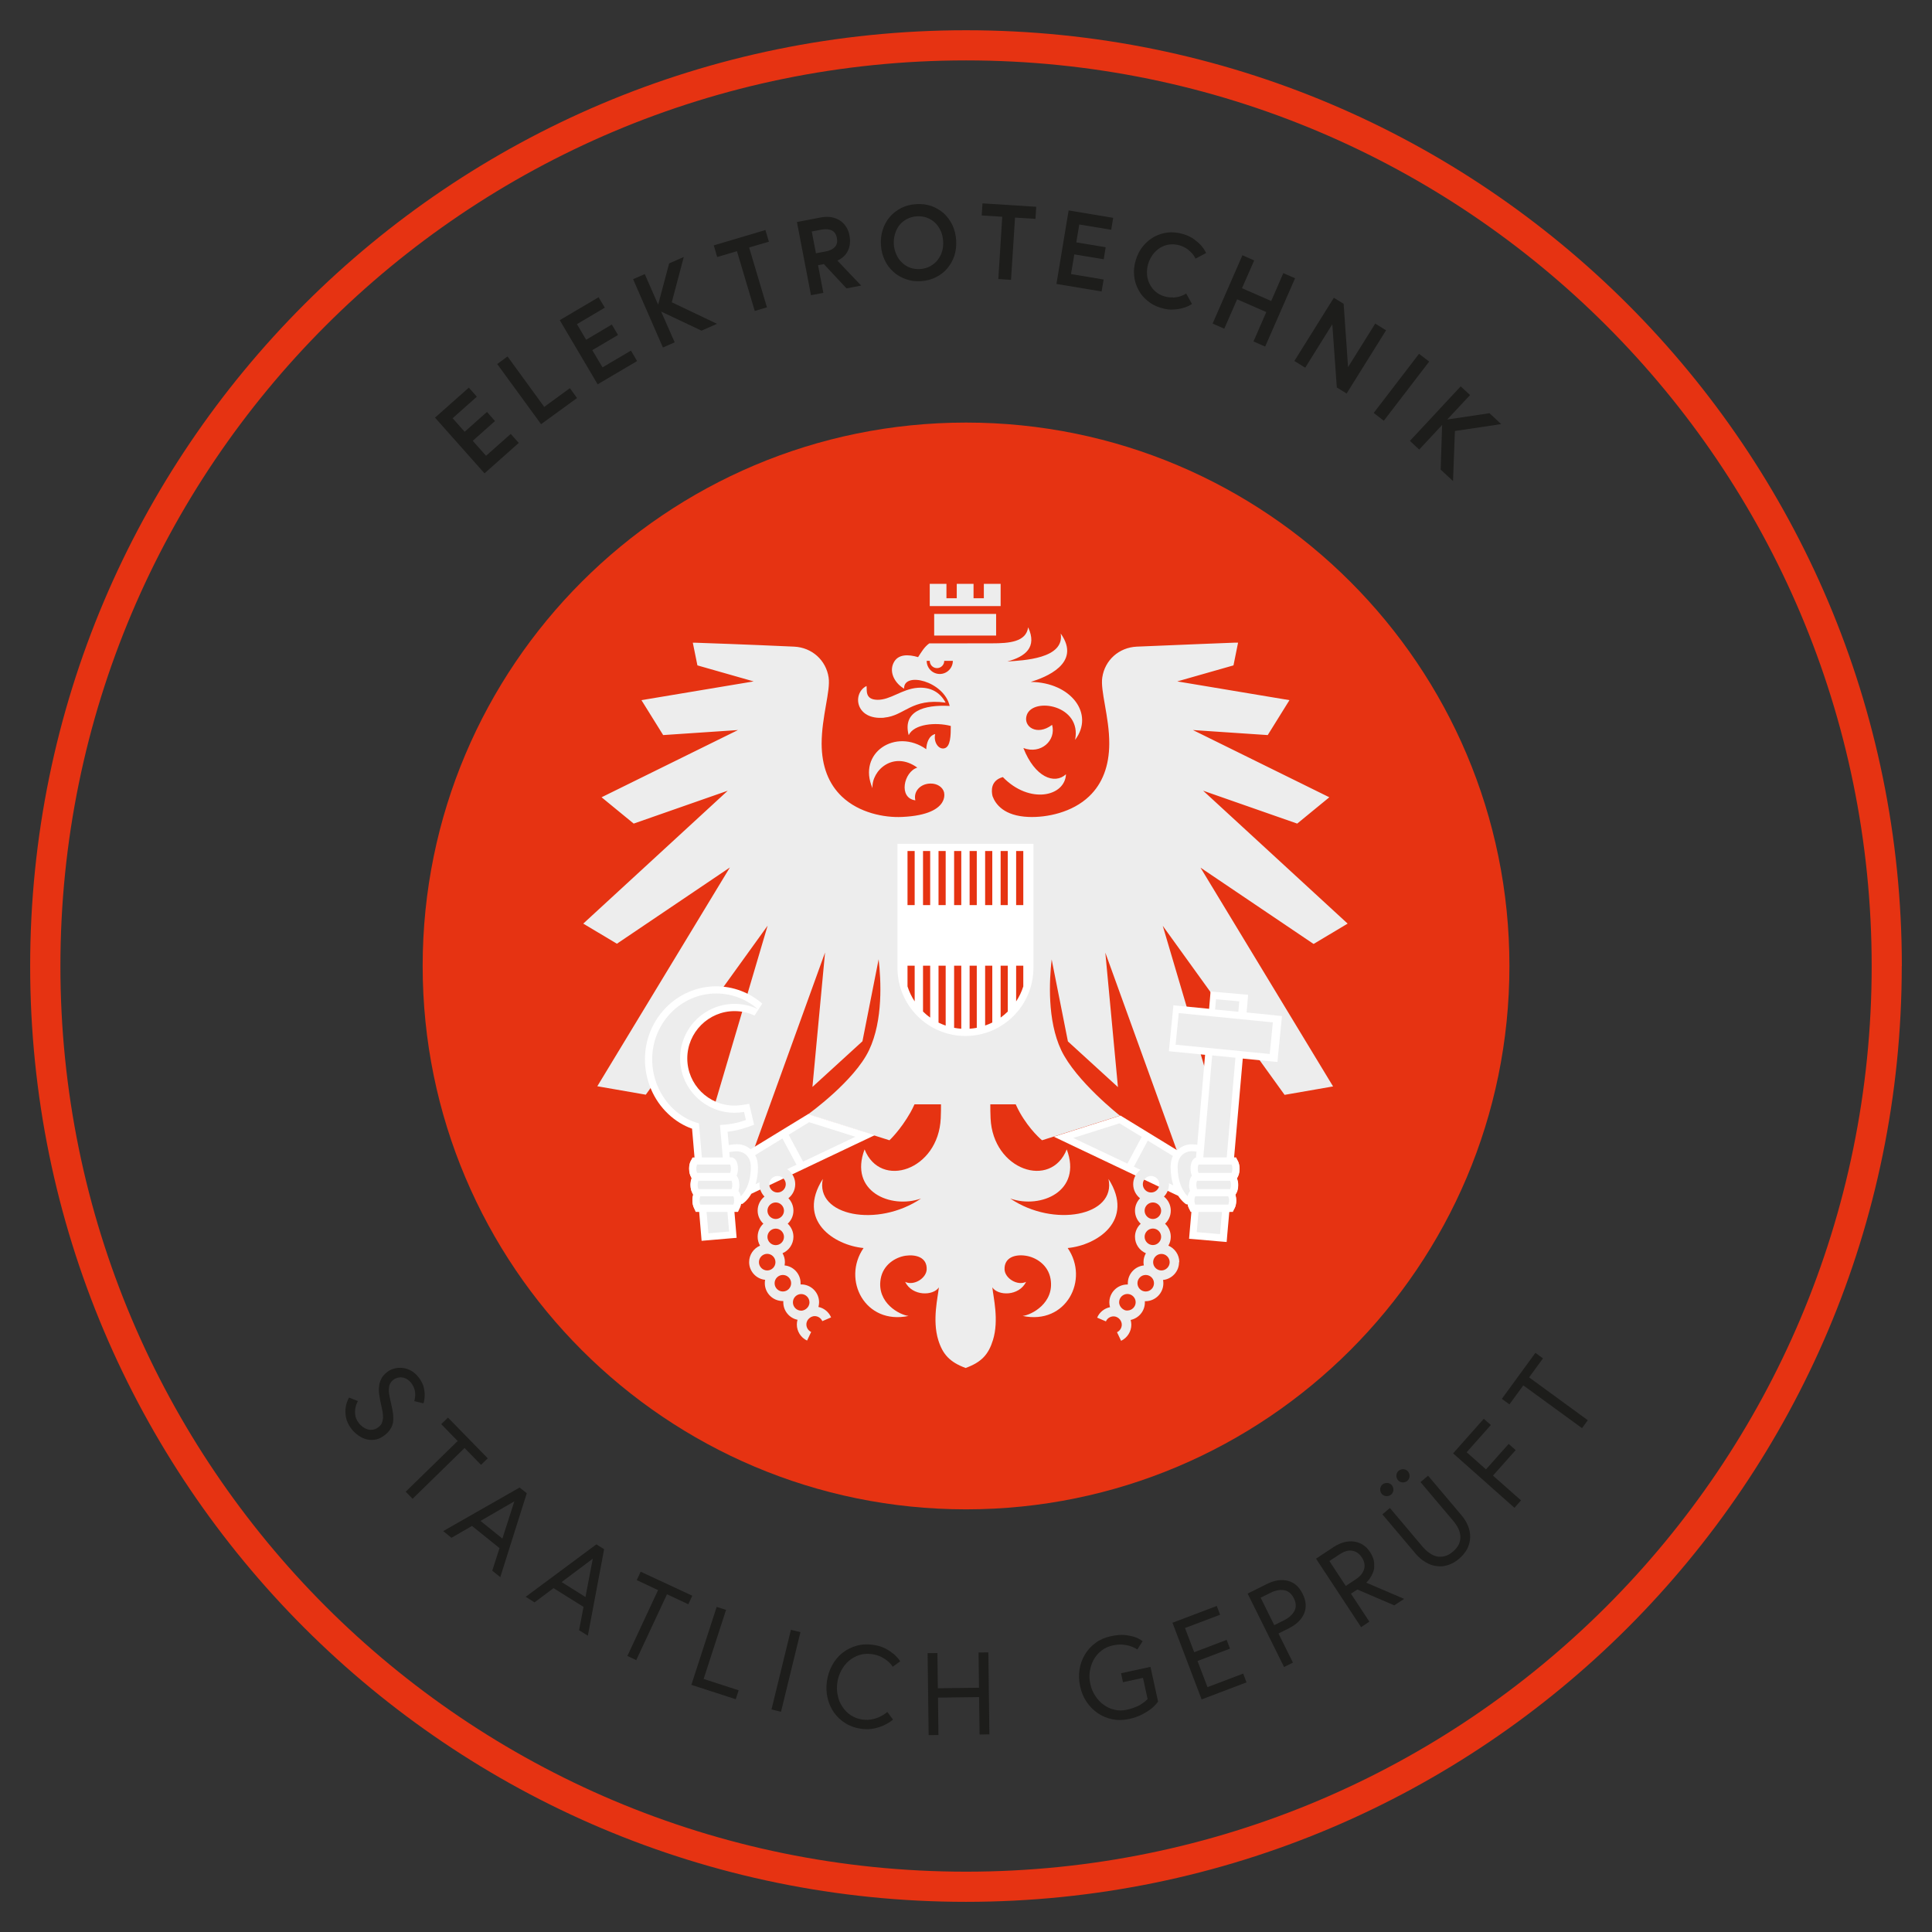 <?xml version="1.0" encoding="UTF-8"?><svg id="Ebene_1" xmlns="http://www.w3.org/2000/svg" xmlns:xlink="http://www.w3.org/1999/xlink" viewBox="0 0 226.77 226.77"><rect x="0" y="0" width="226.77" height="226.77" fill="#333333" stroke="none"/><defs><style>.cls-1{fill:none;}.cls-2{fill:#1d1d1b;}.cls-3{fill:#fff;}.cls-4{fill:#e63312;}.cls-5{fill:#ededed;}.cls-6{clip-path:url(#clippath);}</style><clipPath id="clippath"><rect class="cls-1" width="226.77" height="226.77"/></clipPath></defs><g class="cls-6"><path class="cls-4" d="M219.69,113.39c0,58.71-47.59,106.3-106.3,106.3S7.09,172.09,7.09,113.39,54.68,7.09,113.39,7.09s106.3,47.59,106.3,106.3M223.23,113.39c0-60.66-49.18-109.84-109.84-109.84S3.54,52.72,3.54,113.39s49.18,109.84,109.84,109.84,109.84-49.18,109.84-109.84"/><path class="cls-4" d="M113.39,177.16c35.22,0,63.78-28.55,63.78-63.78s-28.55-63.78-63.78-63.78-63.78,28.56-63.78,63.78,28.56,63.78,63.78,63.78"/><path class="cls-5" d="M154.23,110.77l3.95-2.36-16.96-15.6,11.04,3.86,3.77-3.09-16.01-7.89,8.78.59,2.55-4.1-13.17-2.2,6.6-1.88.54-2.67h-.35c-.06.01-6.38.24-11.55.47-2.08.1-3.74,1.58-4.04,3.62-.12.78.08,1.92.31,3.23.24,1.38.52,2.96.51,4.54-.01,2.61-.8,4.69-2.35,6.17-1.99,1.91-4.98,2.51-7.1,2.43-2.9-.11-3.9-1.49-4.25-2.44-.14-.58-.26-1.83,1.21-2.24,3.12,3.22,7.29,2.3,7.41-.33-1.35,1.24-3.66.34-5-3.08,2.04.78,3.88-.88,3.37-2.72-1.78,1.35-3.45.2-2.97-1.16.75-2.13,6.49-1.16,5.67,2.92,2.31-3.05-.48-6.75-5.21-6.8,1.67-.51,6.03-2.15,3.52-5.68.49,2.97-4.44,3.16-6.26,3.28,2.12-.57,3.52-1.67,2.44-4.01-.24,1.72-2.22,1.88-4.25,1.88-2.42,0-6.78.01-7.36.01-.59.43-.88.96-1.31,1.61-1.12-.33-2.39-.4-2.9.72-.52,1.13.23,2.39,1.26,2.98-.08-2.04,4.67-.9,5.35,2.03-3.07-.17-5.55.65-4.81,3.43.61-1.31,3.16-1.55,4.94-1.08,0,1.09-.02,2.47-.77,2.63-.71.15-1.28-.8-1.06-1.68-.76.18-1.03,1.1-1.05,1.78-3.59-2.54-8.12.43-6.31,4.57-.12-2.09,2.46-4.43,5.26-2.41-1.59.49-2.25,3.57-.23,3.84-.25-1.07.61-1.95,1.76-1.97.81-.02,1.45.42,1.61,1.03.06.29.06.73-.23,1.2-.43.69-1.59,1.55-4.7,1.69-2.1.1-5.05-.48-7.06-2.39-1.57-1.49-2.37-3.58-2.38-6.21,0-1.58.27-3.15.51-4.54.23-1.31.43-2.44.31-3.23-.3-2.03-1.96-3.52-4.04-3.62-5.17-.24-11.49-.46-11.55-.46h-.35s.54,2.66.54,2.66l6.6,1.88-13.17,2.2,2.55,4.1,8.78-.59-16.01,7.89,3.77,3.09,11.04-3.86-16.96,15.6,3.95,2.36,13.26-8.95-15.56,25.68,5.69.99,14.3-19.84-8.68,29.37,6.26-.88,9.16-25.34-1.48,15.78,5.87-5.36,1.9-9.62c.28,2.43.54,7.15-1.12,10.65-1.72,3.64-7.14,7.53-7.19,7.56l9.58,3.03s1.27-1.17,2.46-3.26c.16-.28.32-.61.48-.96h3.11c0,.48,0,1.02-.03,1.64-.27,6.1-7.07,8.36-8.94,3.65-1.85,4.92,3.03,7.03,6.63,5.77-5.08,3.45-12.46,2.06-11.53-2.3-3.11,4.88,1.32,7.78,4.78,8.11-2.56,3.72.17,9.05,5.29,7.97-1.01-.1-3.77-1.51-3.28-4.35.29-1.67,1.73-2.54,2.93-2.72,1.2-.17,2.52.19,2.47,1.6-.03,1.04-1.5,1.97-2.53,1.47.85,1.71,3.3,1.65,3.96.65-.1,1.1-.8,3.81-.07,6.18.52,1.68,1.35,2.59,3.21,3.28,1.89-.69,2.69-1.6,3.21-3.28.73-2.36.03-5.07-.07-6.18.65,1,3.11,1.06,3.96-.65-1.03.5-2.5-.42-2.53-1.47-.04-1.42,1.28-1.78,2.47-1.6,1.19.17,2.64,1.05,2.93,2.72.49,2.85-2.27,4.25-3.28,4.35,5.12,1.08,7.85-4.26,5.29-7.97,3.46-.33,7.9-3.23,4.79-8.11.93,4.36-6.45,5.74-11.53,2.3,3.6,1.25,8.48-.86,6.63-5.77-1.87,4.71-8.67,2.44-8.94-3.65-.03-.62-.03-1.16-.03-1.64h2.98c.16.35.32.68.48.96,1.19,2.1,2.56,3.22,2.61,3.26l9.14-2.89s-5.16-4.05-6.89-7.69c-1.65-3.49-1.4-8.21-1.12-10.64l1.89,9.53.02.09,5.87,5.36-1.48-15.78,9.16,25.34,6.26.88-8.68-29.37,14.3,19.84,5.69-.99-15.56-25.68,13.26,8.95ZM110.31,79.11c-.85,0-1.54-.69-1.54-1.54h.36c0,.47.38.85.85.85s.85-.38.85-.85h1.01c0,.85-.69,1.54-1.54,1.54M120.88,113.6c0,4.18-3.39,7.58-7.56,7.58s-7.56-3.4-7.56-7.58v-14.13h15.12v14.13Z"/><rect class="cls-5" x="109.65" y="72.06" width="7.27" height="2.54"/><polygon class="cls-5" points="117.45 68.53 115.48 68.53 115.48 70.22 114.27 70.22 114.27 68.53 112.3 68.53 112.3 70.22 111.09 70.22 111.09 68.53 109.13 68.53 109.13 71.14 117.45 71.14 117.45 68.53"/><path class="cls-5" d="M103.79,84.23c2.41-.22,3.17-2.31,7.2-1.76-.65-1.22-1.77-1.85-3.28-1.74-1.85.14-3.2,1.45-4.75,1.41-1.49-.04-1.17-1.18-1.25-1.62-1.7.84-1.34,4.03,2.08,3.72"/><path class="cls-3" d="M88.13,134.92c-.39-.35-.87-.55-1.34-.6-.35-.04-.79,0-1.25.08l-.14-1.56c.76-.09,1.51-.25,2.41-.57l.7-.25-.17-.73c-.06-.27-.14-.61-.22-.96l-.18-.77-.78.13c-.31.05-.63.08-.95.08-3.06,0-5.54-2.49-5.54-5.54s2.49-5.55,5.54-5.55c.82,0,1.61.17,2.35.52l.91-1.4c-1.5-1.31-3.42-2.03-5.41-2.03-4.61,0-8.36,3.85-8.36,8.57,0,2.42.99,4.76,2.72,6.4.82.78,1.78,1.38,2.81,1.74l.29,3.38c-.38.12-.64.62-.64,1.3,0,.47.12.85.32,1.08-.1.22-.16.5-.16.82,0,.48.13.87.34,1.1-.07.2-.11.44-.11.71,0,.77.33,1.31.79,1.33l.22,2.6.07.84.84-.07,2.43-.21.84-.07-.07-.84-.19-2.25c.38,0,.66-.36.76-.89h.18s.09-.07.09-.07c.04-.03.52-.36.96-1.12l14.49-6.88-7.83-2.47-6.74,4.12Z"/><path class="cls-3" d="M149.62,119.17l-3.3-.33h0s.11-1.24.11-1.24l.07-.84-.84-.07-2.73-.24-.84-.07-.07.84-.1,1.19-3.35-.33-.84-.08-.08.84-.37,3.71-.08.84.84.08,3.41.34h0s-.92,10.55-.92,10.55c-.35-.04-.67-.06-.94-.03-.5.06-1.01.29-1.42.68l-6.65-4.07-7.83,2.48,14.6,6.94c.41.63.82.91.85.93l.09.06.18.02c.07.37.23.64.44.78l-.21,2.41-.07.84.84.07,2.73.24.84.07.07-.84.24-2.69h0c.48,0,.82-.55.82-1.33,0-.27-.04-.51-.11-.71.21-.23.34-.62.34-1.1,0-.32-.06-.6-.16-.82.2-.23.32-.62.32-1.09,0-.69-.26-1.2-.65-1.31l1.02-11.64,3.23.32.84.08.08-.84.37-3.71.08-.84-.84-.08Z"/><path class="cls-3" d="M105.34,113.6c0,4.41,3.58,8,7.98,8s7.98-3.59,7.98-8v-14.55h-15.96v14.55ZM119.27,99.89h.84v6.35h-.84v-6.35ZM119.27,113.35h.84v2.43c-.2.63-.48,1.22-.84,1.76v-4.19ZM117.45,99.89h.84v6.35h-.84v-6.35ZM117.45,113.35h.84v5.38c-.26.26-.54.49-.84.71v-6.09ZM115.63,99.89h.84v6.35h-.84v-6.35ZM115.63,113.35h.84v6.67c-.27.14-.55.25-.84.35v-7.03ZM113.81,99.89h.84v6.35h-.84v-6.35ZM113.81,113.35h.84v7.29c-.28.05-.56.09-.84.11v-7.4ZM111.99,99.89h.84v6.35h-.84v-6.35ZM111.99,113.35h.84v7.4c-.29-.02-.57-.06-.84-.11v-7.29ZM110.16,99.89h.84v6.35h-.84v-6.35ZM110.16,113.35h.84v7.03c-.29-.1-.57-.22-.84-.35v-6.67ZM108.34,99.89h.84v6.35h-.84v-6.35ZM108.34,113.35h.84v6.09c-.3-.21-.58-.45-.84-.71v-5.38ZM106.52,99.89h.84v6.35h-.84v-6.35ZM106.52,113.35h.84v4.19c-.36-.54-.64-1.13-.84-1.76v-2.43Z"/><polygon class="cls-5" points="140.47 144.62 143.2 144.86 145.01 124.15 142.28 123.88 140.47 144.62"/><polygon class="cls-5" points="145.46 117.53 142.73 117.29 142.62 118.49 145.35 118.76 145.46 117.53"/><rect class="cls-5" x="141.83" y="115.76" width="3.73" height="11.1" transform="translate(8.85 252.39) rotate(-84.36)"/><path class="cls-3" d="M145.48,137.18c0-.32-.06-.61-.16-.84l-.23-.49h-4.95l-.23.49c-.11.23-.17.53-.17.85,0,.28.05.55.13.77l-.13.29c-.11.23-.16.53-.16.85,0,.23.03.46.09.65l-.15.32c-.11.23-.16.53-.16.85s.06.61.16.84l.23.49h4.96l.22-.49c.11-.23.16-.53.16-.84,0-.23-.03-.46-.09-.65l.15-.32c.11-.23.16-.53.16-.84,0-.28-.05-.55-.13-.77l.13-.29c.11-.23.16-.53.16-.84"/><path class="cls-5" d="M87.31,130.52c-.36.06-.72.09-1.09.09-3.52,0-6.39-2.87-6.39-6.39s2.86-6.39,6.39-6.39c.95,0,1.87.21,2.71.6-1.33-1.15-3.03-1.82-4.86-1.82-4.15,0-7.52,3.47-7.52,7.73,0,2.19.9,4.31,2.46,5.8.89.84,1.92,1.43,3.04,1.72h-.01s1.11,12.9,1.11,12.9l2.43-.21-1.07-12.5c1.01-.06,1.87-.17,3.04-.59-.06-.26-.14-.6-.22-.95"/><path class="cls-3" d="M86.85,140.06l-.15-.32c.06-.19.09-.42.09-.65,0-.32-.06-.62-.16-.84l-.14-.29c.08-.22.13-.48.13-.76,0-.32-.06-.61-.16-.85l-.22-.49h-4.96l-.22.49c-.11.23-.16.53-.16.85s.06.61.16.85l.13.29c-.08.22-.13.48-.13.76,0,.32.06.62.16.84l.15.33c-.06.19-.09.42-.09.65,0,.32.06.61.16.84l.22.49h4.96l.23-.49c.11-.23.16-.53.16-.84s-.06-.62-.16-.84"/><path class="cls-5" d="M88.97,136.95c0,.81-.11,1.48-.28,2.04l4.8-2.28-1.65-3.08-3.2,1.95c.2.38.32.83.32,1.37"/><polygon class="cls-5" points="94.26 136.35 100.4 133.43 94.97 131.72 92.57 133.19 94.26 136.35"/><path class="cls-5" d="M96.06,153.42c.05-.18.08-.37.08-.56,0-1.16-.94-2.1-2.1-2.1-.02,0-.04,0-.07,0,0-.05,0-.1,0-.15,0-1.08-.83-1.98-1.88-2.08.02-.13.04-.26.04-.39,0-.38-.1-.73-.28-1.04.75-.32,1.28-1.07,1.28-1.93,0-.61-.26-1.15-.67-1.54.41-.38.67-.93.67-1.53,0-.57-.23-1.08-.59-1.46.49-.38.8-.98.8-1.65,0-1.15-.94-2.1-2.1-2.1s-2.1.94-2.1,2.1c0,.57.23,1.08.59,1.46-.49.39-.8.98-.8,1.65,0,.6.26,1.15.67,1.53-.41.38-.67.93-.67,1.54,0,.38.1.73.28,1.04-.75.32-1.28,1.06-1.28,1.93,0,1.08.83,1.98,1.88,2.08-.03.13-.04.26-.04.39,0,1.16.94,2.1,2.1,2.1.02,0,.04,0,.07,0,0,.05,0,.1,0,.15,0,1.01.72,1.86,1.67,2.05-.05.18-.08.36-.08.55,0,.81.47,1.55,1.2,1.89l.48-1.01c-.34-.16-.56-.5-.56-.88,0-.32.15-.59.39-.77.06-.03.12-.07.17-.11.13-.06.27-.1.41-.1.39,0,.74.23.9.59l1.03-.44c-.27-.64-.84-1.1-1.51-1.23M91.26,138.03c.54,0,.97.44.97.97s-.44.97-.97.97-.97-.44-.97-.97.44-.97.97-.97M90.08,142.11c0-.54.44-.97.97-.97s.97.44.97.97-.44.97-.97.97-.97-.44-.97-.97M92.02,145.18c0,.54-.44.97-.97.97s-.97-.44-.97-.97.44-.97.97-.97.97.44.97.97M89.08,148.15c0-.54.44-.98.97-.98s.97.44.97.98-.44.97-.97.97-.97-.44-.97-.97M90.92,150.62c0-.54.44-.97.97-.97s.97.43.97.97-.44.97-.97.97-.97-.43-.97-.97M93.07,152.86c0-.54.44-.97.97-.97s.97.44.97.97c0,.32-.15.59-.39.77-.06.03-.12.07-.17.11-.13.06-.26.1-.41.1-.54,0-.97-.44-.97-.97"/><polygon class="cls-5" points="134.01 133.44 131.4 131.85 125.97 133.57 132.33 136.58 134.01 133.44"/><path class="cls-5" d="M137.4,136.95c0-.49.1-.91.27-1.27l-2.95-1.8-1.63,3.06,4.63,2.2c-.19-.59-.32-1.31-.32-2.19"/><path class="cls-5" d="M138.42,148.14c0-.87-.53-1.61-1.28-1.93.18-.31.28-.66.28-1.04,0-.61-.26-1.15-.67-1.53.41-.39.67-.93.67-1.54,0-.67-.31-1.26-.8-1.65.37-.38.59-.89.59-1.45,0-1.16-.94-2.1-2.1-2.1s-2.1.94-2.1,2.1c0,.67.32,1.26.8,1.65-.36.38-.59.89-.59,1.45,0,.61.26,1.15.67,1.54-.41.38-.67.93-.67,1.53,0,.87.53,1.61,1.28,1.93-.18.31-.28.66-.28,1.04,0,.14.01.27.04.39-1.05.11-1.88,1-1.88,2.09,0,.05,0,.1,0,.15-.02,0-.04,0-.07,0-1.15,0-2.1.94-2.1,2.1,0,.19.03.38.08.56-.67.14-1.24.59-1.51,1.23l1.03.44c.15-.36.51-.59.9-.59.15,0,.29.04.41.1.06.04.12.07.17.11.23.18.38.46.38.77,0,.37-.22.72-.56.88l.48,1.01c.73-.35,1.2-1.09,1.2-1.89,0-.19-.03-.38-.08-.56.95-.2,1.67-1.04,1.67-2.05,0-.05,0-.1,0-.15.02,0,.04,0,.07,0,1.15,0,2.1-.94,2.1-2.1,0-.13-.01-.27-.04-.39,1.05-.11,1.88-1,1.88-2.08M135.11,138.03c.54,0,.97.44.97.97s-.43.97-.97.97-.97-.44-.97-.97.43-.97.97-.97M134.35,142.11c0-.54.44-.97.97-.97s.97.44.97.97-.44.97-.97.97-.97-.44-.97-.97M135.32,144.2c.54,0,.97.44.97.97s-.44.97-.97.97-.97-.44-.97-.97.44-.97.97-.97M132.33,153.83c-.15,0-.29-.03-.41-.1-.06-.04-.11-.07-.17-.11-.23-.18-.39-.45-.39-.77,0-.54.44-.97.97-.97s.97.44.97.97-.44.97-.97.97M134.48,151.59c-.54,0-.97-.44-.97-.97s.43-.97.97-.97.97.44.97.97-.43.97-.97.97M136.32,149.12c-.54,0-.97-.44-.97-.97s.44-.97.97-.97.97.44.97.97-.44.97-.97.97"/><path class="cls-5" d="M86.69,135.15c-.29-.03-.67,0-1.09.08l.05.61h.15c.48,0,.82.55.82,1.33,0,.32-.06.6-.16.82.2.24.32.62.32,1.09,0,.27-.04.51-.11.71.13.14.22.36.28.62.37-.35,1.18-1.37,1.18-3.46,0-1.13-.72-1.72-1.44-1.8"/><path class="cls-5" d="M139.58,139.08c0-.47.12-.85.32-1.09-.1-.22-.16-.5-.16-.82,0-.69.26-1.19.64-1.31l.06-.69c-.29-.04-.56-.06-.78-.03-.71.08-1.43.67-1.43,1.8,0,2.1.8,3.11,1.17,3.47.05-.26.15-.47.28-.62-.07-.2-.12-.44-.12-.71"/><path class="cls-5" d="M140.68,137.67h3.88c.04-.08.09-.25.09-.49s-.05-.41-.09-.49h-3.88c-.04.08-.09.25-.09.49s.05.41.09.49"/><path class="cls-5" d="M140.51,139.57h3.88c.04-.08.09-.25.09-.49s-.05-.41-.09-.49h-3.88c-.04.08-.09.25-.09.49s.05.41.09.49"/><path class="cls-5" d="M140.29,141.39h3.88c.04-.08.09-.25.09-.49s-.05-.41-.09-.49h-3.88c-.04.08-.09.25-.09.49s.05.41.09.49"/><path class="cls-5" d="M81.82,137.67h3.88c.04-.08.09-.25.09-.49s-.05-.41-.09-.49h-3.88c-.04.08-.09.25-.09.49s.05.41.09.49"/><path class="cls-5" d="M81.98,139.57h3.88c.04-.08.09-.25.09-.49s-.05-.41-.09-.49h-3.88c-.04.08-.09.25-.09.49s.05.41.09.49"/><path class="cls-5" d="M82.2,141.39h3.88c.04-.08.09-.25.09-.49s-.05-.41-.09-.49h-3.88c-.04.08-.09.25-.09.49s.05.41.09.49"/></g><polygon class="cls-2" points="54.54 50.68 57.16 48.35 58.1 49.42 55.49 51.74 57.05 53.5 59.95 50.93 60.89 51.99 56.87 55.56 51.06 49.02 55.03 45.5 55.97 46.56 53.13 49.09 54.54 50.68"/><polygon class="cls-2" points="58.36 42.73 59.57 41.84 63.88 47.76 66.89 45.56 67.73 46.72 63.51 49.79 58.36 42.73"/><polygon class="cls-2" points="68.8 39.88 71.81 38.09 72.54 39.32 69.52 41.1 70.72 43.12 74.06 41.15 74.78 42.38 70.15 45.11 65.7 37.58 70.26 34.89 70.99 36.11 67.72 38.05 68.8 39.88"/><polygon class="cls-2" points="77.25 35.76 78.54 30.92 80.26 30.16 78.85 35.48 84.16 38.01 82.34 38.81 77.6 36.57 79.19 40.18 77.81 40.79 74.31 32.77 75.68 32.17 77.25 35.76"/><polygon class="cls-2" points="86.5 29.48 84.18 30.17 83.78 28.8 89.84 27 90.25 28.37 87.93 29.05 90.02 36.07 88.59 36.5 86.5 29.48"/><path class="cls-2" d="M96.66,34.37l-1.47.28-1.65-8.59,2.82-.54c.43-.08.82-.09,1.2-.03.38.07.71.19,1.01.38.29.19.54.43.74.74.2.31.33.65.4,1.04.12.65.07,1.23-.17,1.75-.24.52-.66.92-1.25,1.19l2.79,2.93-1.72.33-2.66-2.85-.68.13.62,3.24ZM95.77,29.73l1.17-.22c.48-.09.83-.27,1.07-.54.23-.26.3-.61.22-1.04s-.28-.72-.59-.88c-.32-.15-.71-.19-1.19-.1l-1.17.22.49,2.55Z"/><path class="cls-2" d="M109.19,31.24c.35-.19.64-.43.87-.73.23-.29.41-.63.52-1.01.11-.38.15-.79.12-1.21-.03-.42-.11-.82-.28-1.18-.16-.37-.38-.68-.65-.95-.27-.26-.58-.46-.95-.6s-.78-.2-1.21-.17c-.44.03-.83.14-1.18.33s-.64.43-.87.72c-.23.3-.4.64-.51,1.02s-.16.79-.14,1.21c.03.42.13.82.29,1.18.16.37.37.68.64.94.27.27.58.48.95.62.37.14.78.2,1.21.17.44-.03.83-.14,1.18-.33ZM109.32,24.18c.55.2,1.03.49,1.46.86.41.39.75.84,1.01,1.38.25.54.4,1.13.44,1.78.04.65-.03,1.25-.21,1.82-.19.56-.47,1.06-.83,1.48-.37.44-.81.78-1.34,1.04-.52.27-1.11.42-1.75.46-.64.04-1.23-.03-1.78-.24-.55-.19-1.04-.47-1.46-.86-.42-.37-.77-.83-1.01-1.36-.26-.53-.41-1.13-.45-1.78s.03-1.25.22-1.82c.18-.56.46-1.06.83-1.49.36-.42.82-.77,1.34-1.04.52-.26,1.1-.41,1.74-.45s1.24.03,1.79.22Z"/><polygon class="cls-2" points="117.64 25.44 115.23 25.29 115.32 23.87 121.63 24.27 121.54 25.69 119.14 25.54 118.67 32.85 117.18 32.75 117.64 25.44"/><polygon class="cls-2" points="126.33 28.45 129.78 29.02 129.55 30.43 126.1 29.86 125.71 32.17 129.54 32.81 129.3 34.21 124 33.33 125.43 24.7 130.66 25.57 130.43 26.97 126.68 26.35 126.33 28.45"/><path class="cls-2" d="M137.69,34.93c.31-.03.58-.06.81-.14.27-.09.52-.2.73-.34l.68,1.23c-.31.2-.64.36-1.02.46-.33.1-.71.17-1.15.19-.44.04-.93-.03-1.47-.19-.61-.18-1.14-.46-1.59-.84-.45-.37-.82-.8-1.07-1.31-.27-.5-.43-1.04-.49-1.63-.06-.59,0-1.2.19-1.82.19-.62.46-1.17.84-1.63.37-.46.81-.83,1.31-1.11.49-.27,1.03-.44,1.61-.51.58-.06,1.17,0,1.79.18.5.15.93.35,1.28.6.34.25.62.5.84.74.24.28.44.57.59.89l-1.25.66c-.1-.23-.24-.44-.41-.63-.15-.16-.34-.34-.57-.51-.24-.17-.53-.31-.88-.42-.42-.12-.82-.15-1.2-.1-.39.05-.75.18-1.08.38-.33.2-.62.47-.86.79-.24.32-.42.68-.55,1.09-.12.41-.16.81-.14,1.21.02.4.12.77.29,1.12.17.35.39.66.69.92.29.26.64.45,1.05.57.37.11.72.15,1.03.12Z"/><polygon class="cls-2" points="150.63 32.06 152.01 32.66 148.5 40.68 147.13 40.08 148.63 36.63 145.21 35.13 143.7 38.58 142.33 37.98 145.83 29.96 147.21 30.57 145.78 33.83 149.21 35.33 150.63 32.06"/><polygon class="cls-2" points="157.71 35.66 158.23 43.09 161.42 37.98 162.69 38.77 158.06 46.19 156.91 45.48 156.38 38.06 153.2 43.16 151.93 42.37 156.56 34.95 157.71 35.66"/><rect class="cls-2" x="160.11" y="44.7" width="8.75" height="1.5" transform="translate(28.34 148.33) rotate(-52.52)"/><polygon class="cls-2" points="169.87 49.24 174.83 48.5 176.2 49.78 170.77 50.59 170.55 56.47 169.1 55.12 169.27 49.88 166.58 52.77 165.49 51.75 171.45 45.35 172.55 46.37 169.87 49.24"/><path class="cls-2" d="M44.81,167.05c.08-.19.13-.39.15-.62,0-.21-.01-.44-.05-.7-.04-.26-.11-.52-.17-.81-.08-.37-.16-.75-.21-1.11-.06-.35-.08-.7-.04-1.03.02-.33.11-.64.26-.93.14-.3.38-.57.71-.82.23-.18.49-.31.81-.39.3-.09.62-.11.96-.08.34.03.68.14,1.01.32.33.18.65.46.92.82.28.36.46.72.56,1.07.09.36.13.68.13.98,0,.33-.05.66-.14.97l-1.08-.26c.06-.22.1-.46.11-.69,0-.2-.01-.42-.08-.67-.07-.24-.19-.5-.37-.74-.16-.21-.33-.37-.52-.48-.19-.11-.38-.18-.57-.2-.19-.03-.37,0-.54.04-.18.05-.34.12-.48.23-.2.15-.33.32-.41.5-.08.19-.12.41-.13.64-.01.23.02.5.08.79.06.28.12.61.21.97.09.4.16.76.21,1.11.03.34.04.66,0,.95-.05.3-.15.57-.32.83-.16.26-.39.51-.7.74-.32.24-.64.41-.98.48s-.7.07-1.04,0c-.35-.08-.68-.23-.99-.44-.32-.22-.61-.48-.87-.82-.34-.45-.55-.9-.63-1.34-.08-.44-.09-.84-.03-1.17.05-.4.19-.79.39-1.15l1.04.41c-.14.27-.25.54-.3.83-.04.24-.05.52-.01.82.04.3.17.61.41.92.14.19.3.34.49.48.18.12.37.22.58.28.2.06.41.06.62.02.2-.03.41-.12.6-.27.2-.15.35-.32.43-.5Z"/><polygon class="cls-2" points="53.72 169.14 51.79 167.16 52.58 166.39 57.25 171.17 56.46 171.94 54.53 169.96 48.43 175.92 47.62 175.09 53.72 169.14"/><path class="cls-2" d="M52.01,179.72l8.98-5.12.84.67-3.11,9.85-.94-.76.85-2.65-3.23-2.6-2.41,1.39-.96-.78ZM60.37,176.22l-3.97,2.3,2.57,2.07,1.4-4.37Z"/><path class="cls-2" d="M61.7,187.43l8.3-6.16.91.57-1.91,10.15-1.03-.64.52-2.74-3.52-2.2-2.23,1.67-1.05-.66ZM69.58,182.95l-3.66,2.75,2.8,1.75.86-4.5Z"/><polygon class="cls-2" points="77.24 186.64 74.74 185.47 75.2 184.48 81.26 187.3 80.79 188.3 78.29 187.13 74.68 194.86 73.64 194.37 77.24 186.64"/><polygon class="cls-2" points="84.12 188.61 85.22 188.96 82.59 197.07 86.7 198.4 86.36 199.45 81.15 197.76 84.12 188.61"/><rect class="cls-2" x="87.45" y="195.55" width="9.62" height="1.15" transform="translate(-120.15 239.26) rotate(-76.29)"/><path class="cls-2" d="M104.78,195.63c-.15-.23-.34-.45-.58-.65-.21-.18-.47-.34-.78-.51-.31-.15-.69-.26-1.12-.32-.52-.07-1.01-.03-1.46.12-.45.15-.86.38-1.22.69s-.65.69-.88,1.13c-.24.44-.39.92-.46,1.42s-.06,1.01.05,1.49c.1.49.27.93.54,1.32.26.4.59.74.98,1,.39.26.85.44,1.37.51.44.06.84.05,1.2-.04.36-.07.66-.18.92-.32.3-.14.57-.32.81-.53l.67.9c-.3.25-.65.46-1.03.65-.33.16-.72.29-1.18.39s-.97.11-1.53.04c-.69-.1-1.3-.31-1.84-.65-.55-.34-.99-.75-1.35-1.26-.36-.51-.6-1.07-.75-1.7-.15-.63-.18-1.29-.08-1.98.1-.69.31-1.32.62-1.88s.7-1.04,1.19-1.43c.49-.39,1.02-.66,1.64-.84.61-.18,1.25-.21,1.95-.12.56.08,1.05.22,1.45.43s.73.44.99.65c.31.27.56.55.77.86l-.89.64Z"/><polygon class="cls-2" points="114.86 193.96 116.01 193.95 116.13 203.57 114.98 203.59 114.92 199.2 110.1 199.26 110.15 203.65 109 203.66 108.88 194.04 110.03 194.03 110.08 198.16 114.91 198.1 114.86 193.96"/><path class="cls-2" d="M131.57,196.4l3.47-.75.89,4.08c-.21.28-.47.57-.79.82-.28.22-.63.45-1.06.67-.43.23-.95.42-1.57.55-.69.15-1.33.16-1.95.03-.63-.13-1.19-.36-1.7-.71s-.96-.79-1.32-1.33c-.36-.54-.62-1.15-.76-1.83-.15-.69-.17-1.34-.07-1.98.1-.64.32-1.22.64-1.76.32-.53.73-.98,1.25-1.36.51-.38,1.1-.63,1.79-.78.62-.13,1.16-.18,1.62-.14.46.05.84.13,1.16.23.37.13.68.29.95.5l-.63.97c-.23-.16-.5-.29-.79-.38-.24-.09-.54-.15-.89-.19-.36-.03-.75,0-1.19.09-.51.11-.96.32-1.33.61-.39.3-.69.66-.92,1.07-.23.42-.37.87-.45,1.36s-.05,1,.06,1.49c.11.5.29.96.57,1.38.27.42.59.77.98,1.05.39.28.81.49,1.28.59.46.11.95.12,1.46,0,.43-.09.8-.22,1.11-.35s.56-.28.75-.42c.23-.15.42-.32.57-.48l-.54-2.49-2.35.51-.23-1.07Z"/><polygon class="cls-2" points="140.17 193.93 143.98 192.48 144.37 193.51 140.56 194.96 141.73 198.03 145.92 196.44 146.31 197.47 141.04 199.47 137.62 190.47 142.82 188.5 143.21 189.53 139.09 191.09 140.17 193.93"/><path class="cls-2" d="M150.72,195.67l-4.28-8.62,2.23-1.11c.9-.45,1.74-.59,2.49-.39.76.19,1.33.7,1.74,1.53s.47,1.59.17,2.31c-.3.72-.92,1.3-1.82,1.75l-1.19.59,1.7,3.42-1.03.51ZM149.57,190.75l1.13-.56c.59-.29,1-.67,1.23-1.1.23-.44.21-.93-.06-1.49-.28-.55-.66-.87-1.15-.95-.49-.08-1.03.02-1.62.32l-1.13.56,1.6,3.23Z"/><path class="cls-2" d="M159.76,190.99l-5.29-8.04,2.09-1.38c.4-.26.8-.44,1.2-.55.41-.1.79-.13,1.17-.08s.73.18,1.04.38c.32.2.6.49.84.85.2.31.34.62.42.91.07.3.08.57.07.83s-.07.49-.16.7c-.09.21-.18.4-.29.56-.1.17-.2.3-.29.39-.09.11-.17.17-.19.21l4.44,1.9-1.16.76-4.33-1.86-.75.49,2.16,3.28-.96.64ZM159.14,185.37c.54-.36.86-.77.98-1.22s.02-.89-.27-1.34c-.29-.45-.67-.71-1.13-.79-.46-.08-.96.07-1.5.43l-1.18.78,1.92,2.92,1.18-.78Z"/><path class="cls-2" d="M163.9,173.16c.02-.21.11-.4.27-.53.16-.13.36-.19.57-.18.21.02.4.11.53.27.13.16.19.36.18.57-.02.21-.11.4-.27.53s-.36.19-.57.18c-.21-.02-.4-.11-.53-.27-.13-.16-.19-.36-.18-.57ZM162,174.77c.02-.21.11-.4.27-.53.16-.13.36-.19.57-.18.21.02.4.11.53.27.13.16.19.36.18.57s-.11.4-.27.53-.36.19-.57.18c-.21-.02-.4-.11-.53-.27-.13-.16-.19-.36-.18-.57ZM166.74,173.96l.88-.75,3.92,4.64c.36.42.61.85.79,1.3.17.45.25.91.23,1.34-.02.45-.13.89-.34,1.3-.22.42-.54.81-.96,1.17-.42.36-.86.6-1.3.74-.45.15-.9.19-1.34.12-.44-.05-.87-.2-1.28-.45-.42-.24-.8-.56-1.16-.98l-3.92-4.64.88-.75,3.84,4.55c.25.29.51.54.8.73.28.21.58.34.88.41.31.06.62.05.94-.04.31-.08.63-.26.94-.53.32-.27.54-.55.69-.85.13-.29.2-.6.18-.91-.01-.31-.09-.62-.24-.95-.15-.31-.35-.6-.6-.9l-3.84-4.55Z"/><polygon class="cls-2" points="174.42 172.47 177.08 169.48 177.9 170.21 175.24 173.2 178.53 176.11 177.76 176.98 170.56 170.59 174.16 166.53 174.99 167.26 172.15 170.46 174.42 172.47"/><polygon class="cls-2" points="178.8 162.61 177.17 164.84 176.28 164.19 180.22 158.79 181.11 159.44 179.48 161.67 186.37 166.7 185.69 167.63 178.8 162.61"/></svg>